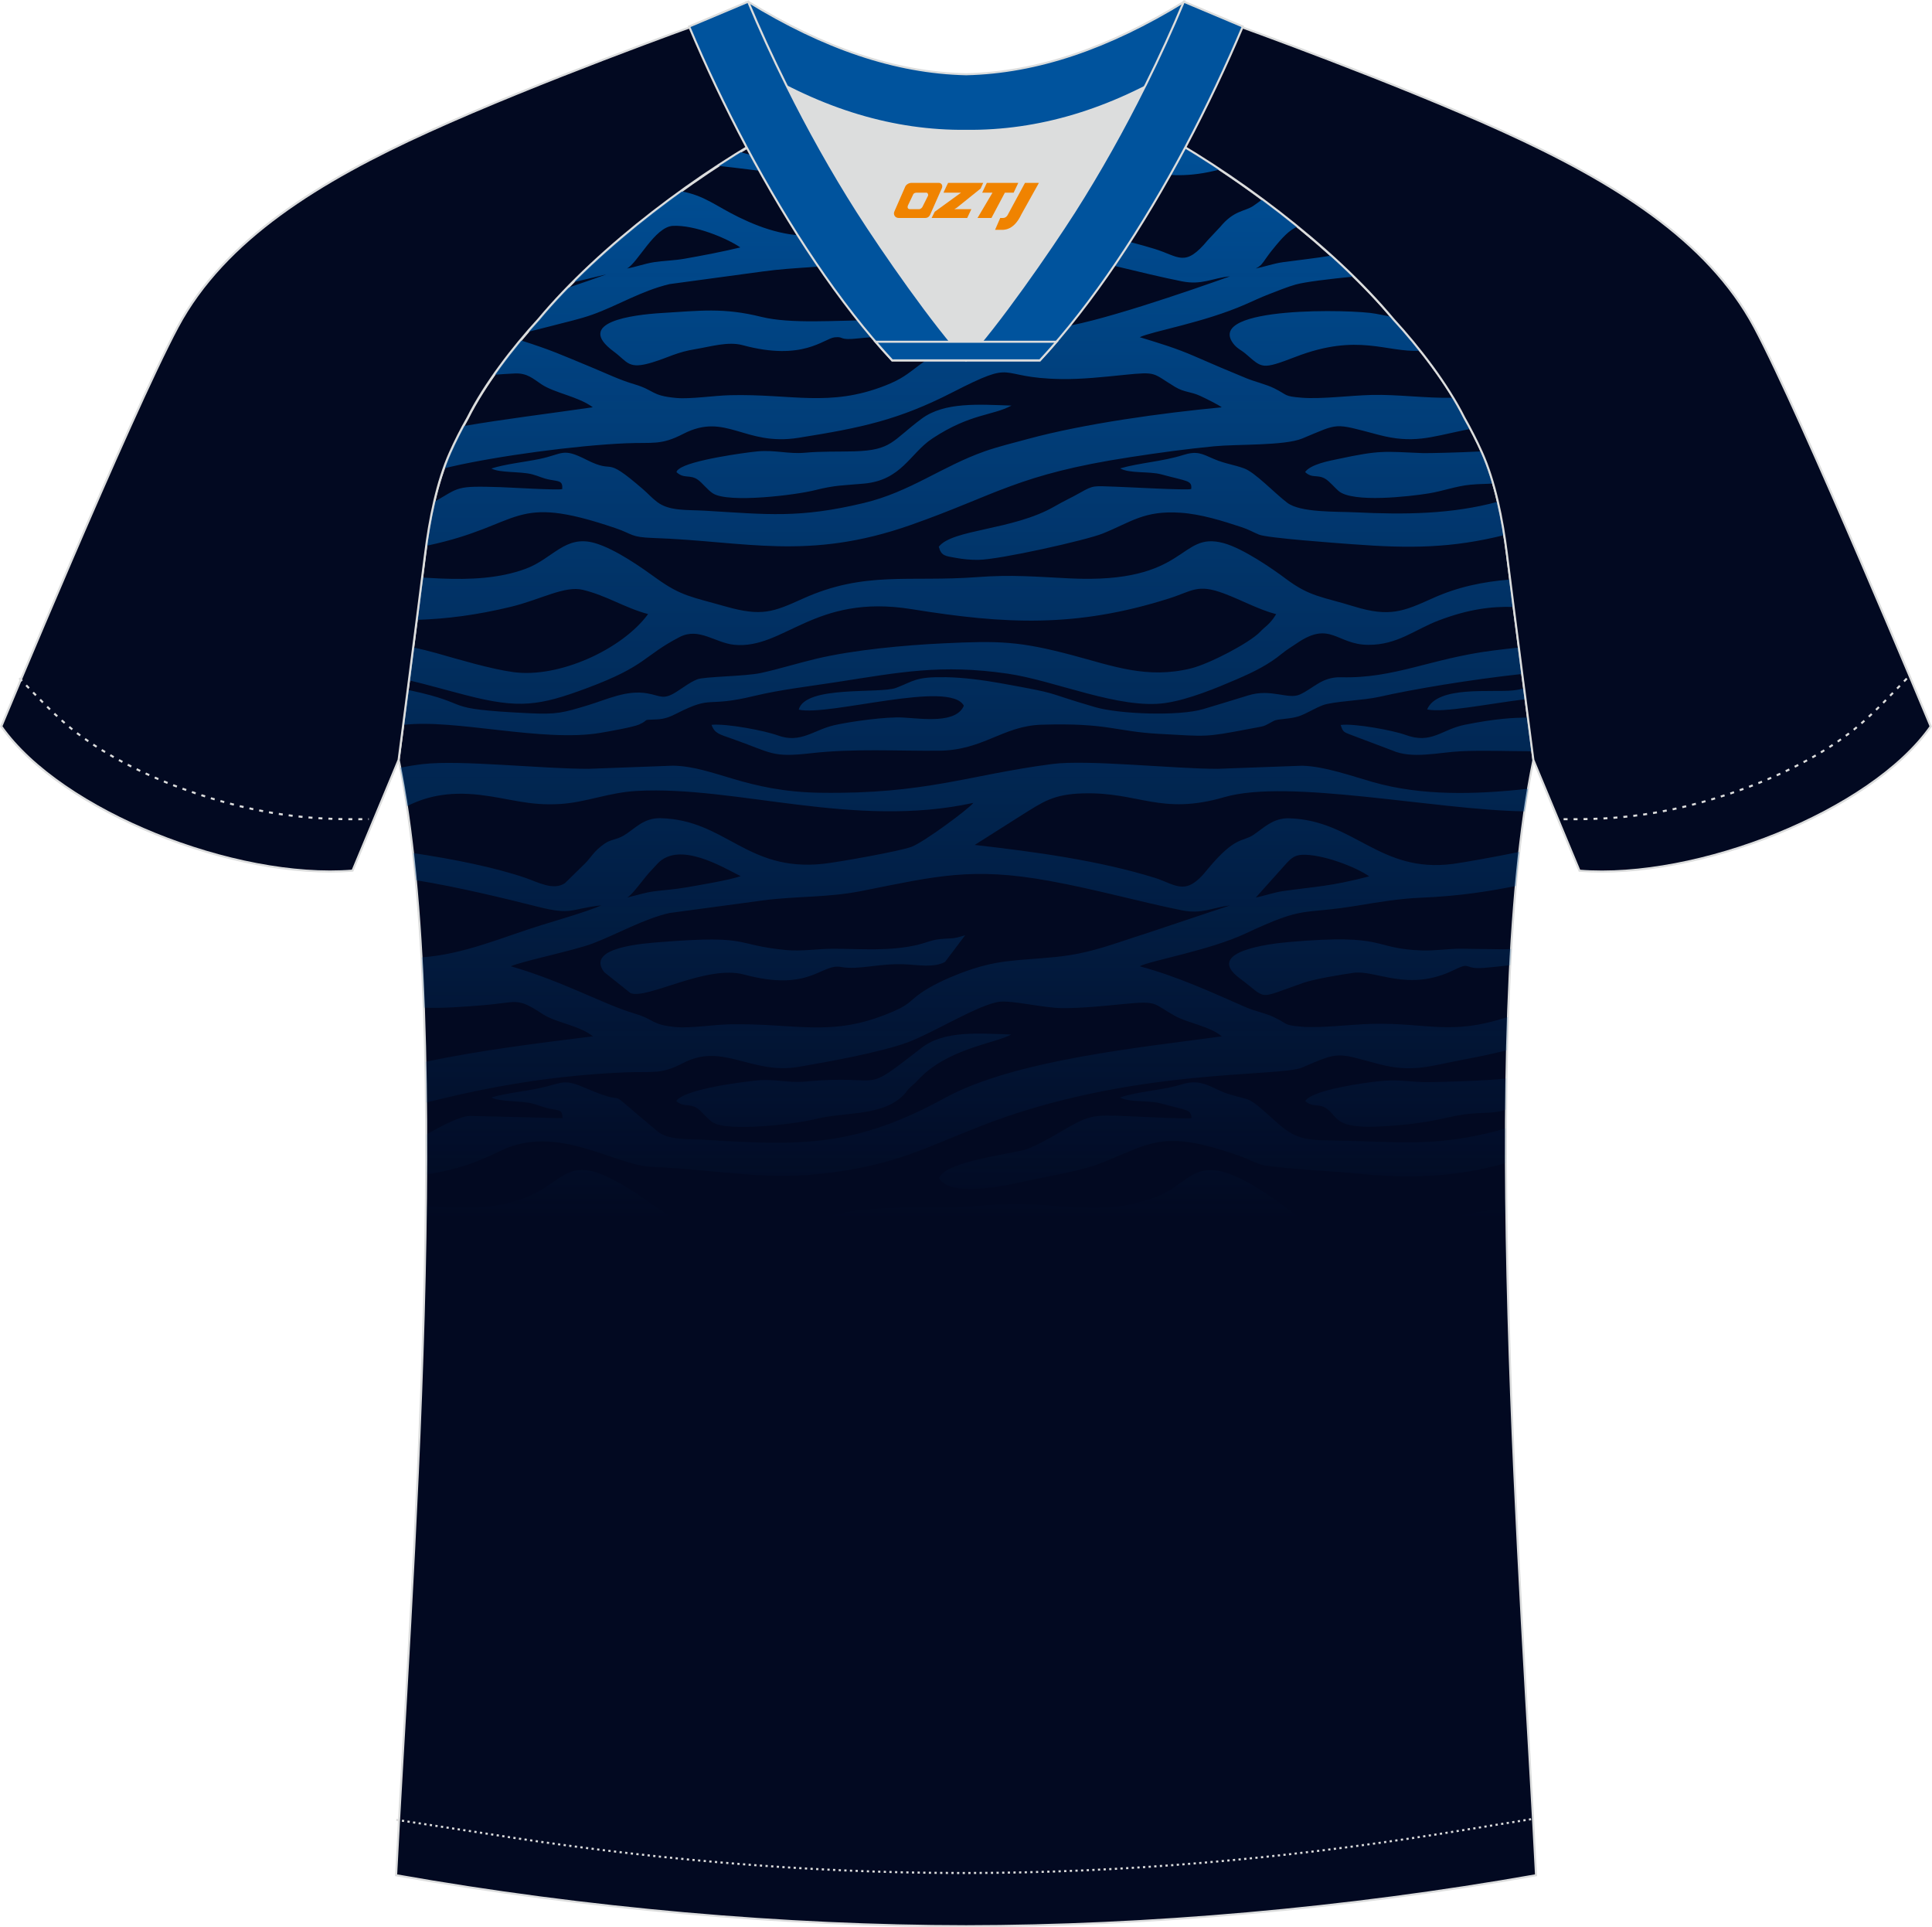 <?xml version="1.0" encoding="utf-8"?>
<!-- Generator: Adobe Illustrator 24.0.1, SVG Export Plug-In . SVG Version: 6.00 Build 0)  -->
<svg xmlns="http://www.w3.org/2000/svg" xmlns:xlink="http://www.w3.org/1999/xlink" version="1.1" id="图层_1" x="0px" y="0px" width="374px" height="373px" viewBox="0 0 374.45 373.5" enable-background="new 0 0 374.45 373.5" xml:space="preserve">

<path fill-rule="evenodd" clip-rule="evenodd" fill="#020921" stroke="#DCDDDD" stroke-width="0.4" stroke-miterlimit="22.926" d="   M292.1,107.5c1.27,10.2,4.86,37.79,5.12,39.77c-10.88,52.67-2.19,162.53,0.5,216.15c-36.89,6.53-75.58,9.85-110.48,9.88   c-34.9-0.03-73.59-3.34-110.48-9.88c2.69-53.62,11.38-163.48,0.5-216.15c0.26-1.98,3.84-29.57,5.12-39.77   c0.85-6.8,2.32-14.09,4.85-19.72c1.01-2.26,2.15-4.49,3.41-6.71c3.27-6.53,8.79-13.7,13.72-19.06   c11.23-13.47,29.09-27.09,44.84-35.94c0.96-0.54-1.02-15.43-0.07-15.95c3.94,3.32,25.24,3.26,30.4,6.13l-2.66,0.68   c6.12,2.82,13.01,4.25,19.75,4.26c6.76-0.02-2.74-1.44,3.37-4.27l5.7-2.52c5.15-2.86,16.23-2.28,20.19-5.59   c0.73,0.39-1.96,16.45-1.22,16.88c15.91,8.84,34.11,22.65,45.5,36.3c4.94,5.37,10.47,12.53,13.73,19.06   c1.25,2.22,2.4,4.47,3.41,6.71C289.79,93.43,291.25,100.72,292.1,107.5z"/>

<linearGradient id="SVGID_1_" gradientUnits="userSpaceOnUse" x1="187.288" y1="17.236" x2="187.288" y2="236.309">

	<stop offset="0" style="stop-color:#00539D"/>

	<stop offset="0" style="stop-color:#00539D"/>

	<stop offset="1" style="stop-color:#00539D;stop-opacity:0"/>

</linearGradient>

<path fill-rule="evenodd" clip-rule="evenodd" fill="url(#SVGID_1_)" d="M121.53,173.94c1.73-0.38,3.36-0.95,5.17-1.19   c2.06-0.27,3.89-0.36,5.98-0.72c2.64-0.45,8.63-1.45,10.87-2.23c-3.68-1.85-11.84-6.78-16.03-2.52c-0.45,0.46-0.59,0.66-1,1.08   C124.52,170.4,122.72,173.33,121.53,173.94L121.53,173.94z M292.71,112.31l0.68,5.32c-4.33-0.14-8.77,0.43-14.48,2.59   c-4.67,1.76-8.01,4.78-13.71,4.75c-6.15-0.03-7.32-4.78-13.85-0.3c-1.04,0.72-1.84,1.15-2.88,2c-2.67,2.18-5.34,3.49-8.66,4.93   c-3.89,1.68-9.36,3.97-13.9,4.64c-8.92,1.3-21.4-4.35-30.65-5.69c-12.88-1.86-20.75-0.28-33.25,1.66   c-5.08,0.79-10.8,1.45-15.77,2.65c-9.75,2.36-7.87-0.25-15.05,3.39c-1.23,0.62-2.3,1.1-3.9,1.17c-3.24,0.14-1.17-0.03-3.4,0.98   c-1.18,0.53-5.91,1.35-7.49,1.62c-11.18,1.91-28.3-2.76-38.24-1.53l0.88-6.79l0.41,0.09c12.92,2.77,5.09,3.56,22.98,4.43   c5.5,0.27,6.65-0.07,11.53-1.55c3.67-1.11,7.49-3.01,11.51-2.29c2.59,0.46,3.02,1.3,5.5-0.22c1.38-0.85,2.59-1.85,4.12-2.49   c1.36-0.57,9.31-0.57,12.4-1.25c3.61-0.79,7.04-1.88,10.78-2.77c7.23-1.71,17.1-2.62,24.57-2.97c10.86-0.52,14.72-0.42,24.96,2.29   c7.88,2.09,14.49,4.67,23.06,2.56c3.47-0.85,11.36-4.94,13.39-7.09c1-1.06,1.51-1.18,2.59-2.64l0.51-0.77   c-3.46-0.91-6.67-2.72-10.12-4.01c-5.17-1.94-6.15-0.46-10.64,0.96c-18.05,5.72-31.8,5-49.87,2.08c-18.93-3.07-24.73,7.82-34.41,6.9   c-3.68-0.35-6.85-3.45-10.6-1.5c-7.11,3.68-6.27,5.54-17.97,9.9c-9.22,3.44-13.15,4.02-23.35,1.39c-4.04-1.04-7.53-2.05-11.1-2.9   l0.82-6.37c1.43,0.3,2.89,0.66,4.43,1.09c4.37,1.23,10.54,3.09,14.97,3.69c8.83,1.2,21.09-4.42,26.09-11.25   c-4.62-1.24-7.97-3.57-12.65-4.7c-3.54-0.85-8.19,1.9-13.95,3.29c-6.64,1.6-12.29,2.33-18.19,2.53c0.38-2.95,0.74-5.76,1.05-8.19   c0.97,0.06,2.13,0.12,3.57,0.18c5.63,0.23,11.33,0,16.42-1.88c5.31-1.96,7.66-6.64,13.4-5c4.08,1.17,9.24,4.87,12.01,6.87   c4.78,3.44,6.85,3.57,13.34,5.42c7.08,2.01,9.23,1.09,15.05-1.53c11.95-5.39,20.54-3.17,33.68-4.15c6.77-0.51,11.37-0.08,17.91,0.24   c23.24,1.16,21.08-9.23,29.93-6.83c3.78,1.03,9.49,4.99,11.99,6.86c4.75,3.57,7.02,3.48,13.34,5.43c6.83,2.1,9.54,0.93,15.06-1.55   C282.6,113.69,287.59,112.73,292.71,112.31L292.71,112.31z M294.4,125.49c-1.72,0.18-3.41,0.38-5.05,0.59   c-11.9,1.5-19.07,5.45-29.38,5.17c-3.77-0.1-5.32,2.12-8.04,3.35c-2.27,1.02-5.52-1.19-9.93,0.15c-3.02,0.92-5.82,1.8-8.81,2.68   c-4.67,1.39-16.23,0.98-20.91-0.38c-10.66-3.1-5.9-2.4-18.39-4.65c-3.3-0.59-7.15-1.1-10.52-1.16c-5.98-0.11-6.22,0.75-9.7,2.07   c-3.16,1.19-17.61-0.55-18.87,4.22c5.86,1.32,29.31-5.83,32.01-0.76c-1.5,3.48-7.84,2.52-11.8,2.29   c-3.18-0.19-10.07,0.75-13.26,1.47c-4.03,0.9-6.56,3.62-10.99,2c-2.61-0.95-9.93-2.34-12.85-2.06c0.54,1.64,1.54,1.85,3.94,2.69   c7.86,2.76,7.62,3.69,15.38,2.81c8.22-0.93,16.46-0.41,24.74-0.48c8.61-0.08,12.38-4.81,19.9-5.04c12.88-0.4,14.26,1.31,22.78,1.77   c9.31,0.5,8.71,0.72,17.47-0.96c3.35-0.64,2.42-0.3,4.75-1.54c0.91-0.49,3.34-0.28,5.25-1.05c1.54-0.62,2.71-1.4,4.24-1.99   c1.96-0.76,7.87-0.93,10.92-1.62c6.6-1.5,17.73-3.36,27.78-4.45L294.4,125.49L294.4,125.49z M295.42,133.38   c-0.56,0.17-1.24,0.32-2.16,0.42c-4.12,0.45-14.67-0.99-16.65,3.69c3.09,0.69,11.59-1.05,19.08-1.99L295.42,133.38L295.42,133.38z    M296.16,139.09c-2.72-0.04-6.44,0.2-12.24,1.37c-4.56,0.91-6.43,3.83-11.52,1.96c-2.39-0.88-9.96-2.27-12.54-1.92   c0.42,1.41,0.63,1.38,2.11,1.96l7.84,2.96c3.87,1.73,9.01,0.39,13.2,0.18c4.46-0.22,9.26-0.01,14.01,0   C296.82,144.15,296.52,141.86,296.16,139.09L296.16,139.09z M296.18,152.86c-0.24,1.43-0.47,2.89-0.69,4.38   c-17.31-0.25-45.7-6.39-58.2-2.75c-12.38,3.6-16.53-1.06-27.46-0.73c-5.72,0.17-7.72,1.68-11.64,4.11l-9.28,5.88   c11.77,1.34,23.98,3,34.87,6.36c3.07,0.95,5.16,2.79,7.76,0.89c1.2-0.88,1.77-1.64,2.59-2.63c5.35-6.4,6.63-5.14,8.78-6.55   c1.95-1.28,3.79-3.33,6.97-3.23c12.61,0.38,17.46,10.68,31.72,8.84c1.78-0.23,8.36-1.39,12.88-2.33c-0.24,2.15-0.47,4.36-0.67,6.61   c-5.04,0.97-10.52,1.94-18.5,2.27c-3.94,0.16-8.27,0.87-12.17,1.52c-11.18,1.86-9.91-0.13-21.72,5.41   c-6.97,3.27-18.33,5.23-20.53,6.35c7.54,2.05,13.8,4.99,20.65,7.98c1.78,0.78,3.62,1.05,5.4,1.9c2.8,1.32,1.67,1.53,5.38,1.84   c3.7,0.31,9.49-0.45,13.58-0.55c10.82-0.26,15.17,2.33,26.26-1.31l0.13-0.04c-0.07,2.13-0.14,4.28-0.19,6.46   c-2.4,0.6-5.21,1.21-8.54,1.83c-6.17,1.15-9.74,2.6-16.36,0.84c-8.14-2.17-7.47-2.49-14.8,0.67c-4.48,1.93-33.27-0.03-62.45,11.4   c-10.97,4.3-15.79,7.13-28.42,8.92c-13.06,1.85-22.54-0.59-34.95-1.03c-7.54-0.26-18.51-8.57-29.69-3.1   c-4.86,2.38-7.96,3.41-13.95,4.55l-0.35,0.07c0.01-2.62,0.02-5.23,0.01-7.82c3.1-1.73,6.57-3.57,8.46-3.6l17.96,0.44   c-0.02-1.71-0.67-1.46-2.36-1.82c-1.23-0.26-2.36-0.72-3.49-1.02c-2.12-0.56-6.48-0.32-7.93-1.18c2.83-0.85,6.27-1.14,9.38-1.82   c4.61-1.01,4.45-1.91,9.06,0.08c10.09,4.36,1.42-1.98,13.7,8.27c2.17,1.81,5.96,1.47,9.34,1.68c18.75,1.19,29.16,1.34,46.42-8.12   c13.53-7.41,38.41-9.83,53.66-11.93c-2.2-1.93-6.54-2.57-9.06-3.96c-4.4-2.43-3.18-2.96-9.88-2.32c-3.94,0.38-8.21,0.85-12.19,0.8   c-3.47-0.05-9.37-1.49-11.85-1.24c-3.93,0.39-13.14,6.16-18.01,7.92c-5.29,1.91-15.17,3.71-21.04,4.71   c-9.16,1.55-14.63-4.77-22.34-0.76c-4.4,2.29-5.77,1.61-11.04,1.82c-13.62,0.55-25.96,2.6-38.81,5.86   c-0.03-2.66-0.07-5.28-0.12-7.89c10.56-2.26,22-3.64,32.45-4.95c-2.68-2.15-7.13-2.6-9.74-4.31c-5.12-3.35-4.74-2.27-11.56-1.72   c-3.84,0.31-7.56,0.62-11.45,0.48c-0.12-3.31-0.27-6.57-0.45-9.75c8.19-0.57,15.55-3.88,23.34-6.29c3.41-1.05,8.52-2.52,11.51-3.79   c-6.11,0.64-5.53,2-12.45,0.24c-6.53-1.65-15.37-3.79-23.51-5.12c-0.17-1.78-0.35-3.53-0.54-5.25c7.76,1.15,15.84,2.77,21.81,4.82   c2.4,0.83,5.4,2.52,7.62,1l3.86-3.78c1.14-1.11,1.68-2.39,3.82-3.87c1.25-0.86,2.21-0.71,3.67-1.55c2.08-1.2,3.79-3.46,7.17-3.38   c12.65,0.31,16.64,10.39,31.46,8.85c2.78-0.29,14.97-2.45,17.21-3.31c2.47-0.95,11.11-7.37,11.97-8.51   c-23.07,5.06-45.95-3.35-65.16-2.32c-5.58,0.3-9.89,2.24-14.99,2.54c-6.1,0.37-9.8-1.1-15.54-1.77c-6.29-0.73-10.62,0.43-14.07,2.18   c-0.39-2.59-0.82-5.08-1.29-7.46c1.44-0.28,2.9-0.52,4.38-0.69c7.31-0.84,22.8,0.93,32.11,0.92l16.38-0.61   c7.95,0.18,14.03,5.04,28.55,5.25c20.44,0.29,28.57-3.43,44.9-5.57c6.86-0.9,23.55,0.94,32.07,0.93l16.38-0.6   c4.34,0.1,9.63,2.01,13.7,3.16C275.55,154.28,286.01,153.99,296.18,152.86L296.18,152.86z M292.9,183.9   c-0.62,0.05-1.15,0.07-1.57,0.07l-8.36-0.11c-2.45,0.02-4.93,0.42-7.32,0.34c-10.05-0.35-6.48-3.31-25.76-1.64   c-4.05,0.35-16.52,1.89-9.64,7.01c5.68,4.22,3.04,4.14,12.45,0.88c2.04-0.71,7.23-1.58,9.6-1.91c4.42-0.63,10.65,3.83,19.59-0.59   c2.99-1.48,2-0.36,4.57-0.33c1.35,0.02,3.78-0.32,6.26-0.56C292.78,186,292.84,184.95,292.9,183.9L292.9,183.9z M292,208.99   c-2.86,0.44-14.4,0.79-16.27,0.72c-3.55-0.14-4.86-0.57-8.73-0.14c-2.04,0.22-12.61,1.58-14.02,3.81c1.35,1.26,2.62,0.5,3.95,1.33   c2.58,1.61,1.25,4.15,11.09,3.57c10.52-0.62,12.29-2.02,17-2.44c3.05-0.28,4.56-0.03,6.91-0.79C291.94,213.01,291.96,211,292,208.99   L292,208.99z M291.9,218.67c-0.56,0.17-1.14,0.33-1.74,0.49c-10.71,2.75-16.61,2.33-27.61,1.97c-8.42-0.28-10.65,0.43-15.08-3.59   c-6.15-5.58-4.68-4.02-9.47-5.55c-2.98-0.95-5-3.07-8.78-1.88c-3.85,1.21-8.4,1.33-12.12,2.58c1.79,1.02,5.61,0.5,7.97,1.17   c4.75,1.35,5.83,1.05,5.86,2.83c-0.74,0.24-12.86-0.42-14.83-0.47c-5.08-0.14-5.86,0.4-11.76,3.83c-1.55,0.9-3.43,1.89-5.08,2.58   c-2.27,0.95-16.1,2.29-17.26,5.72c2.12,3.65,12.37,1.56,16.26,0.68c5.19-1.18,11.03-1.95,15.7-3.84c8.61-3.49,11.34-5.93,23.22-2.2   c4.68,1.47,3.89,1.47,7.09,2.66c1.81,0.68,14.72,1.39,17.79,1.71c12.74,1.33,21.2,0.46,29.83-1.96   C291.89,223.15,291.89,220.9,291.9,218.67L291.9,218.67z M291.97,234.28l0.03,2.43h-11.05   C282.68,235.35,287.01,234.65,291.97,234.28L291.97,234.28z M82.5,236.71h48.45c-0.67-0.85-4.97-3.52-6.01-4.28   c-2.14-1.57-3.8-2.6-6.25-3.87c-7.98-4.17-9.37-0.26-14.72,2.57c-6.51,3.45-14.21,3.11-21.43,2.59   C82.52,234.72,82.51,235.72,82.5,236.71L82.5,236.71z M82.62,105.78l0.31-0.07c18.69-3.99,16.01-10.26,36.31-3.37   c3.45,1.17,2.89,1.77,7.34,1.92c17.87,0.6,29.97,4.5,49.94-2.52c16.74-5.89,20.65-9.79,42.57-13.15c5.44-0.83,10.82-1.58,16.25-2.1   c4.56-0.44,13.6-0.08,17.07-1.51c7.31-3.02,5.9-3.05,14.79-0.71c6.65,1.75,10.01,0.46,16.39-0.86c0.48-0.1,0.95-0.2,1.42-0.29   c-0.36-0.68-0.74-1.37-1.12-2.05c-0.65-1.31-1.4-2.64-2.21-3.98c-5.43,0.11-10.73-0.67-15.79-0.55c-4.16,0.1-9.76,0.84-13.57,0.54   c-3.58-0.28-2.66-0.5-5.38-1.84c-1.6-0.78-3.64-1.23-5.38-1.94c-3.43-1.4-6.68-2.79-10.04-4.26c-3.61-1.57-6.62-2.47-10.62-3.69   c2.33-1.14,12.39-2.8,20.5-6.37c1.44-0.63,2.91-1.33,4.61-1.99c1.29-0.51,3.8-1.49,5.13-1.85c1.88-0.51,6.16-1.03,11.2-1.54   c-1.4-1.36-2.84-2.72-4.33-4.06c-2.99,0.5-5.72,0.78-9.39,1.28c-1.75,0.24-3.57,0.89-5.24,1.22c1.03-0.52,1.3-0.97,1.99-1.97   c0.6-0.87,1.29-1.74,1.98-2.56c0.94-1.13,2.53-2.98,4.1-3.56c-2.23-1.81-4.51-3.58-6.81-5.29c-0.6,0.43-1.17,0.88-1.75,1.26   c-1.7,1.12-3.72,0.81-6.4,4.07l-2.36,2.51c-4.51,5.47-5.6,3.18-10.38,1.73c-10.25-3.12-23.75-5.43-34.87-6.34l4.58-2.96   c5.5-3.63,9.75-6.76,16-7.04c10.52-0.46,15.17,4.07,26.9,0.97c-3.3-2.19-6.59-4.22-9.81-6.07c-8.14-0.48-17.37-1.21-22.69-0.6   c-4.76,0.55-9.83,1.79-14.47,2.63c-26.76,4.85-38.11,2.88-45.96,0.64c-1.4,0.86-2.82,1.76-4.23,2.68c15.6,1.7,33.35,5.18,49.36,1.55   c-0.57,0.87-4.63,3.85-5.57,4.49c-0.96,0.66-1.72,1.31-2.86,2.01c-0.87,0.53-2.4,1.54-3.29,1.94c-1.77,0.79-14.4,3.01-17.14,3.37   c-6.14,0.8-11.65-1.03-16.51-3.4c-4.53-2.21-6.62-4.2-11.19-5.03c-7.47,5.37-14.72,11.39-20.9,17.57c0.32-0.05,0.67-0.11,1.03-0.18   l5.4-1.29c-2.44,0.89-5,1.77-7.61,2.65c-2,2.05-3.88,4.12-5.6,6.18c-0.69,0.75-1.38,1.53-2.08,2.34c1.6-0.42,3.33-0.82,4.4-1.11   c2.76-0.74,5.54-1.32,8.18-2.26c4.93-1.76,9.41-4.59,14.95-5.91l18.08-2.45c6.47-0.89,12.43-0.75,19.1-1.85   c15.33-2.51,18.99-5.11,36.42-1.96c9.03,1.63,17.62,4.11,25.69,5.72c3.91,0.78,5.87-0.62,9.35-0.97   c-7.43,2.66-26.73,9.36-33.85,9.98c-8.34,0.74-18.42,1.26-26.12,7.03c-2.61,1.95-3.6,2.89-6.91,4.18   c-10.79,4.23-18.09,1.56-30.01,1.85c-3.1,0.07-7.69,0.79-10.44,0.54c-4.98-0.45-4.12-1.47-8.14-2.66c-2.82-0.83-5.26-2.02-7.96-3.14   c-6.74-2.79-7.98-3.42-14.1-5.38c-1.76,2.11-3.51,4.38-5.14,6.69c1.31-0.11,2.65-0.2,4.02-0.26c2.43-0.11,3.56,1.03,5.17,2.1   c2.6,1.72,7.13,2.35,9.95,4.45c-8.93,1.29-17.07,2.27-25.1,3.65c-0.93,1.71-1.78,3.44-2.56,5.18c-0.43,0.96-0.83,1.97-1.2,3.02   c0.4-0.1,0.8-0.19,1.2-0.29c9.09-2.11,24.47-4.18,34.13-4.58c5.21-0.22,6.7,0.43,11.06-1.82c8.3-4.28,11.82,2.43,22.33,0.76   c12.28-1.95,19.42-3.47,29.86-8.81c12.93-6.62,8.03-2.79,21.03-2.58c3.93,0.07,8.28-0.4,12.2-0.8c6.57-0.67,5.45-0.37,9.9,2.31   c1.85,1.11,2.99,0.88,4.88,1.75c1,0.46,3.6,1.74,4.18,2.22c-11.42,1.07-26.62,3.16-37.53,6.12c-2.8,0.76-5.76,1.48-8.39,2.4   c-8.29,2.91-14.43,7.86-23.44,10.02c-12.59,3.01-18.67,2.21-30.72,1.5c-3.55-0.21-6.97,0.12-9.35-1.69   c-1.11-0.85-1.79-1.66-2.74-2.47c-7.99-6.91-4.97-2.67-11.01-5.74c-4.65-2.36-4.46-1.09-9.01-0.14c-3.1,0.64-6.54,0.97-9.37,1.85   c1.54,0.89,5.74,0.54,7.93,1.14c1.39,0.38,1.93,0.76,3.46,1.05c1.67,0.32,2.46,0.15,2.34,1.8c-0.75,0.27-10.27-0.32-11.99-0.37   c-8.75-0.28-7.85,0.01-12.82,2.86C83.52,100.06,83.01,102.94,82.62,105.78L82.62,105.78z M149.47,24.02   c-0.01-1.05-0.08-2.41-0.17-3.87c0.57,0.16,1.07,0.31,1.45,0.46c4.56,1.72,7.3-1.27,11.57-2.12c3.48-0.69,9.93-1.56,13.38-1.29   c0.67,0.05,1.38,0.12,2.1,0.17c4.58,1.99,9.57,3.21,14.58,3.65c-2.72,1.28-4.95,2.56-10.75,2.55c-8.39,0-16.26-0.23-24.6,0.49   C152.78,24.41,151.05,24.42,149.47,24.02L149.47,24.02z M148.87,12.34c-0.02-1.25,0.05-2.1,0.26-2.22c0.72,0.6,2.01,1.09,3.66,1.51   C151.45,11.85,150.13,12.08,148.87,12.34L148.87,12.34z M159.01,12.75c3.55,0.49,7.51,0.89,11.07,1.36   c-6.35,0.93-12.67,2.05-15.3,1.5c0.48-1.5,1.59-1.81,3.47-2.56C158.52,12.93,158.77,12.84,159.01,12.75L159.01,12.75z M197.86,19.16   c-0.16-0.61,0.24-1.35,2.13-2.23l5.7-2.52c0.48-0.27,1.01-0.5,1.58-0.72c1.17,0.42,2.66,0.9,5.28,1.55   c3.06,0.75,8.17,1.23,12.81,1.16c-0.16,1.33-0.32,2.69-0.46,3.94l-0.09-0.01c-3.99-0.31-7.38-1.2-11.21-1.5   C205.84,18.23,201.13,18.51,197.86,19.16L197.86,19.16z M211.29,12.63c5.12,1.3,10.17,2.26,14.32,1.74c0.34-2.97,0.56-5.4,0.28-5.54   C223.06,11.19,216.62,11.57,211.29,12.63L211.29,12.63z M269.62,61.37c0.18,0.21,0.36,0.43,0.54,0.64c1.67,1.81,3.4,3.83,5.1,5.96   c-6.61,0.38-11.98-3.48-24.08,1.16c-6.72,2.58-6.48,2.22-9.73-0.55c-0.99-0.84-1.7-1.02-2.47-2.07c-5.27-7.22,23.26-6.56,27.6-5.72   C267.74,61.01,268.75,61.2,269.62,61.37L269.62,61.37z M287.16,87.48l0.13,0.3c0.8,1.83,1.5,3.82,2.1,5.92   c-1.25,0.11-2.52,0.06-4.4,0.24c-2.73,0.25-5.33,1.24-8.06,1.68c-3.71,0.6-14.74,1.88-17.49-0.47c-0.62-0.53-1.79-1.89-2.54-2.34   c-1.56-0.94-2.56-0.02-3.94-1.33c1.04-1.49,4.67-2.17,6.31-2.51c8.34-1.78,8.83-1.47,16.45-1.16   C276.77,87.85,282.64,87.71,287.16,87.48L287.16,87.48z M290.32,97.24c-8.91,2.41-17.97,2.52-27.59,2.05   c-3.73-0.18-10.68,0.09-13.24-1.86c-2.37-1.79-6.21-5.87-8.34-6.65c-2.12-0.77-3.62-0.87-5.85-1.82c-2.4-1.03-3.25-1.65-6.08-0.75   c-3.82,1.21-8.39,1.49-12.11,2.56c1.82,1.04,5.64,0.53,7.96,1.16c5,1.37,6.01,1.13,5.81,2.84c-0.76,0.29-12.77-0.4-14.77-0.45   c-4.14-0.12-4.06-0.36-6.76,1.17c-1.7,0.96-3.22,1.65-4.99,2.67c-8.03,4.63-19.78,4.37-22.41,7.8c0.48,1.79,1.25,1.79,3.26,2.15   c1.5,0.27,2.88,0.41,4.43,0.39c4.14-0.05,20.89-3.81,24.09-5.1c5.46-2.2,8.04-4.52,15.1-4.03c3.97,0.27,8.1,1.57,11.8,2.79   c1.54,0.51,2.01,0.88,3.39,1.45c1.65,0.68,15.13,1.64,18.05,1.86c11.37,0.87,19.43,0.74,29.5-1.77   C291.23,101.55,290.81,99.37,290.32,97.24L290.32,97.24z M99,187.26c2.05-0.94,12.19-3.04,15.83-4.4c4.55-1.71,9.97-4.83,14.99-5.93   l18.11-2.44c6.55-0.86,12.4-0.5,19.06-1.82c14.46-2.87,21.34-4.69,36.42-1.95c9.07,1.65,17.44,4.04,25.67,5.7   c3.87,0.78,5.81-0.52,9.34-0.96l-16.43,5.49c-6.08,1.9-10.55,3.83-17.37,4.51c-7.81,0.79-11.31,0.38-18.72,3.25   c-2.56,0.99-5.37,2.3-7.44,3.75c-2.61,1.83-1.96,2.28-6.89,4.2c-10.91,4.27-17.47,1.64-30.01,1.85c-3.13,0.05-7.7,0.79-10.45,0.55   c-4.91-0.43-4.15-1.46-8.15-2.64C117.08,194.69,109.21,190.22,99,187.26L99,187.26z M243.39,173.95c1.7-0.35,3.54-1,5.27-1.25   c6.64-0.95,8.91-0.84,16.72-2.86c-2.43-1.76-9.1-4.36-13.05-4.18c-1.46,0.07-2.18,0.8-2.93,1.59L243.39,173.95L243.39,173.95z    M121.5,52.04c2.05-1.02,5.4-8.1,8.92-8.27c4.2-0.2,10.4,2.36,13.06,4.18c-3.36,0.82-7.35,1.58-10.81,2.19   c-2.04,0.36-4.02,0.38-5.92,0.67C125.02,51.07,123.17,51.76,121.5,52.04L121.5,52.04z M186.36,60.31c-2.65,3.35-1.6,4-4.8,4.67   c-1.67,0.35-9.8,0-15.11,0.59c-4.11,0.46-2.67-0.4-4.66-0.2c-2.12,0.21-6.1,4.71-17.87,1.52c-2.82-0.76-6.21,0.29-9.13,0.77   c-3.6,0.58-5.21,1.6-8.26,2.54c-4.82,1.49-4.82-0.03-7.58-2.07c-7.72-5.69,3.59-7.12,9.33-7.47c7.43-0.44,11.9-1.08,19.28,0.75   c5.75,1.42,14.53,0.65,20.82,0.68c9.45,0.05,11.01-1.81,13.93-1.99C185.07,59.91,187.51,58.69,186.36,60.31L186.36,60.31z    M161.42,183.87c-3.04,0-6.08,0.54-9.07,0.25c-10.37-1.01-6.58-2.93-24.02-1.57c-3.55,0.28-14.92,1-11.24,5.85l5.1,4.06   c3.21,1.31,14.67-5.56,22.02-3.59c12.82,3.44,14.88-2.18,18.79-1.47c3.49,0.63,7.23-0.73,12.36-0.52c2.4,0.1,5.68,0.73,7.81-0.47   l3.89-5.16c-2.65,0.83-2.37,0.49-5.06,0.77c-1.38,0.14-2.79,0.77-4.16,1.09C172.3,184.4,166.96,183.87,161.42,183.87L161.42,183.87z    M131.06,213.38c1.52,1.33,2.64,0.36,4.17,1.48c0.9,0.65,1.87,2,2.94,2.67c2.95,1.86,16.1,0.29,19.76-0.63   c6.01-1.51,13.12-0.47,17.25-4.75c0.66-0.68,0.53-0.78,1.3-1.49c0.63-0.59,0.83-0.68,1.43-1.34c5.61-6.12,15.03-7.11,18.09-8.83   c-6.31-0.21-13.02-0.81-17.37,2.57c-12.24,9.5-6.43,5.04-22.65,6.55c-3.21,0.3-5.79-0.56-9.2-0.23   C144.54,209.61,132.7,210.98,131.06,213.38L131.06,213.38z M131.09,91.48c0.34-0.53-0.03-0.16,0.5-0.59   c2.14-1.72,12.85-3.19,15.19-3.41c3.4-0.32,6.08,0.55,9.2,0.26c3.27-0.3,6.31-0.18,9.58-0.27c7.31-0.21,7.3-2.03,13.06-6.32   c4.42-3.29,11.12-2.76,17.41-2.55c-3.63,1.98-7.93,1.5-15.34,6.39c-4.28,2.82-5.92,8.06-13.22,8.73c-4.06,0.37-5.53,0.27-9.54,1.28   c-3.71,0.94-16.75,2.55-19.76,0.62c-1.12-0.72-2.05-2.05-2.94-2.66C133.69,91.89,132.54,92.87,131.09,91.48L131.09,91.48z    M159.14,236.71h93.72l-4.31-3.19c-16.76-12.26-16.71-4.65-24.09-1.71c-9.05,3.61-16.39,1.93-25.42,1.55   c-4.65-0.2-9.3,0.41-13.93,0.61C180.51,234.17,163.38,233.33,159.14,236.71z"/>

<path fill-rule="evenodd" clip-rule="evenodd" fill="#020921" stroke="#DCDDDD" stroke-width="0.4" stroke-miterlimit="22.926" d="   M222.4,24.39c7.09-5.97,12.49-12.58,17.03-19.58c0,0,30.69,11.01,51.89,20.65c21.2,9.63,39.61,20.92,48.72,37.93   c9.1,17.01,34.18,77.39,34.18,77.39c-11.59,16.5-45.36,29.79-68.08,27.96l-8.93-21.45c0,0-3.81-29.31-5.13-39.89   c-0.84-6.8-2.32-14.09-4.85-19.72c-1.01-2.26-2.15-4.49-3.41-6.71c-3.27-6.53-8.79-13.7-13.72-19.06   C258.2,47.6,238.8,33.14,222.4,24.39z"/>

<path fill-rule="evenodd" clip-rule="evenodd" fill="#020921" stroke="#DCDDDD" stroke-width="0.4" stroke-miterlimit="22.926" d="   M152.04,24.39c-7.1-5.97-12.49-12.58-17.03-19.58c0,0-30.69,11.01-51.89,20.65c-21.2,9.62-39.61,20.91-48.71,37.92   S0.23,140.77,0.23,140.77c11.59,16.5,45.35,29.79,68.08,27.96l8.93-21.45c0,0,3.81-29.31,5.13-39.89c0.85-6.8,2.32-14.09,4.85-19.72   c1.01-2.26,2.15-4.49,3.41-6.71c3.27-6.53,8.79-13.7,13.72-19.06C116.25,47.6,135.65,33.14,152.04,24.39z"/>

<path fill-rule="evenodd" clip-rule="evenodd" fill="none" stroke="#DCDDDD" stroke-width="0.4" stroke-miterlimit="22.926" stroke-dasharray="0.773,1.16" d="   M3.71,131.42c2.92,3.02,6.11,6.42,9.29,9.12c10.35,8.76,27.42,15.24,41.71,17.3c5.62,0.81,10.37,0.99,16.75,0.91"/>

<path fill-rule="evenodd" clip-rule="evenodd" fill="none" stroke="#DCDDDD" stroke-width="0.4" stroke-miterlimit="22.926" stroke-dasharray="0.437,0.656" d="   M76.8,352.68c1.31,0.21,15.17,2.31,16.48,2.52c30.96,4.97,62.08,7.79,93.5,7.79c30.91,0,61.55-2.74,92.01-7.54   c1.8-0.28,16.17-2.6,17.97-2.89"/>

<path fill-rule="evenodd" clip-rule="evenodd" fill="none" stroke="#DCDDDD" stroke-width="0.4" stroke-miterlimit="22.926" stroke-dasharray="0.773,1.16" d="   M369.59,131.5c-2.9,3-6.05,6.36-9.21,9.04c-10.35,8.76-27.42,15.24-41.71,17.3c-5.62,0.81-10.37,0.99-16.75,0.91"/>

<path fill-rule="evenodd" clip-rule="evenodd" fill="#00539D" stroke="#DCDDDD" stroke-width="0.4" stroke-miterlimit="22.926" d="   M145.67,12.91c13.72,8.45,27.59,12.6,41.6,12.45c14.01,0.15,27.88-3.98,41.6-12.45c1.75-6.98,0.68-12.59,0.68-12.59   c-14.66,8.98-28.48,13.75-42.29,14.07c-13.8-0.31-27.63-5.08-42.29-14.07C144.98,0.32,143.91,5.93,145.67,12.91z"/>

<path fill-rule="evenodd" clip-rule="evenodd" fill="#DCDDDD" d="M218.51,18.47c-10.34,4.71-20.74,7.01-31.24,6.9   c-10.5,0.11-20.9-2.18-31.24-6.9c-1.16-0.54-2.33-1.09-3.49-1.68c4.11,8.26,8.71,16.49,13.63,24.22   c4.89,7.69,14.83,22.02,21.09,28.78l-0.04,0.06c6.26-6.77,16.19-21.1,21.09-28.78c4.92-7.73,9.52-15.97,13.63-24.22l0.02-0.04   C220.81,17.39,219.67,17.93,218.51,18.47z"/>

<path fill-rule="evenodd" clip-rule="evenodd" fill="#00539D" stroke="#DCDDDD" stroke-width="0.4" stroke-miterlimit="22.926" d="   M152.37,16.44c-2.69-5.41-5.17-10.83-7.38-16.11l-11.43,4.81c3.21,7.61,6.95,15.53,11.08,23.3c8.24,15.47,18.04,30.4,28.28,41.41   l14.31,0l0.04-0.06c-6.26-6.77-16.19-21.1-21.09-28.78c-4.92-7.73-9.52-15.97-13.63-24.22C152.49,16.66,152.43,16.55,152.37,16.44z"/>

<path fill-rule="evenodd" clip-rule="evenodd" fill="#00539D" stroke="#DCDDDD" stroke-width="0.4" stroke-miterlimit="22.926" d="   M222.07,16.44c2.69-5.41,5.17-10.83,7.38-16.11l11.43,4.81c-3.21,7.61-6.95,15.53-11.08,23.3c-8.24,15.47-18.03,30.4-28.28,41.41   l-14.32,0l-0.04-0.06c6.26-6.77,16.18-21.1,21.09-28.78c4.92-7.73,9.52-15.97,13.63-24.22C221.96,16.66,222.01,16.55,222.07,16.44z"/>

<path fill-rule="evenodd" clip-rule="evenodd" fill="#00539D" stroke="#DCDDDD" stroke-width="0.4" stroke-miterlimit="22.926" d="   M187.23,69.84h14.32c1.08-1.16,2.15-2.37,3.22-3.61h-14.41h-0.09h-6.07h-14.5c1.07,1.24,2.14,2.45,3.22,3.61H187.23z"/>



<g>
	<path fill="#F08300" d="M198.66,35.44l-3.4,6.3c-0.2,0.3-0.5,0.5-0.8,0.5h-0.6l-1,2.3h1.2c2,0.1,3.2-1.5,3.9-3L201.36,35.44h-2.5L198.66,35.44z"/>
	<polygon fill="#F08300" points="191.46,35.44 ,197.36,35.44 ,196.46,37.34 ,194.76,37.34 ,192.16,42.24 ,189.46,42.24 ,192.36,37.34 ,190.36,37.34 ,191.26,35.44"/>
	<polygon fill="#F08300" points="185.46,40.54 ,184.96,40.54 ,185.46,40.24 ,190.06,36.54 ,190.56,35.44 ,183.76,35.44 ,183.46,36.04 ,182.86,37.34 ,185.66,37.34 ,186.26,37.34 ,181.16,41.04    ,180.56,42.24 ,187.16,42.24 ,187.46,42.24 ,188.26,40.54"/>
	<path fill="#F08300" d="M181.96,35.44H176.66C176.16,35.44,175.66,35.74,175.46,36.14L173.36,40.94C173.06,41.54,173.46,42.24,174.16,42.24h5.2c0.4,0,0.7-0.2,0.9-0.6L182.56,36.44C182.76,35.94,182.46,35.44,181.96,35.44z M179.86,37.94L178.76,40.14C178.56,40.44,178.26,40.54,178.16,40.54l-1.8,0C176.16,40.54,175.76,40.44,175.96,39.84l1-2.1c0.1-0.3,0.4-0.4,0.7-0.4h1.9   C179.76,37.34,179.96,37.64,179.86,37.94z"/>
</g>
</svg>